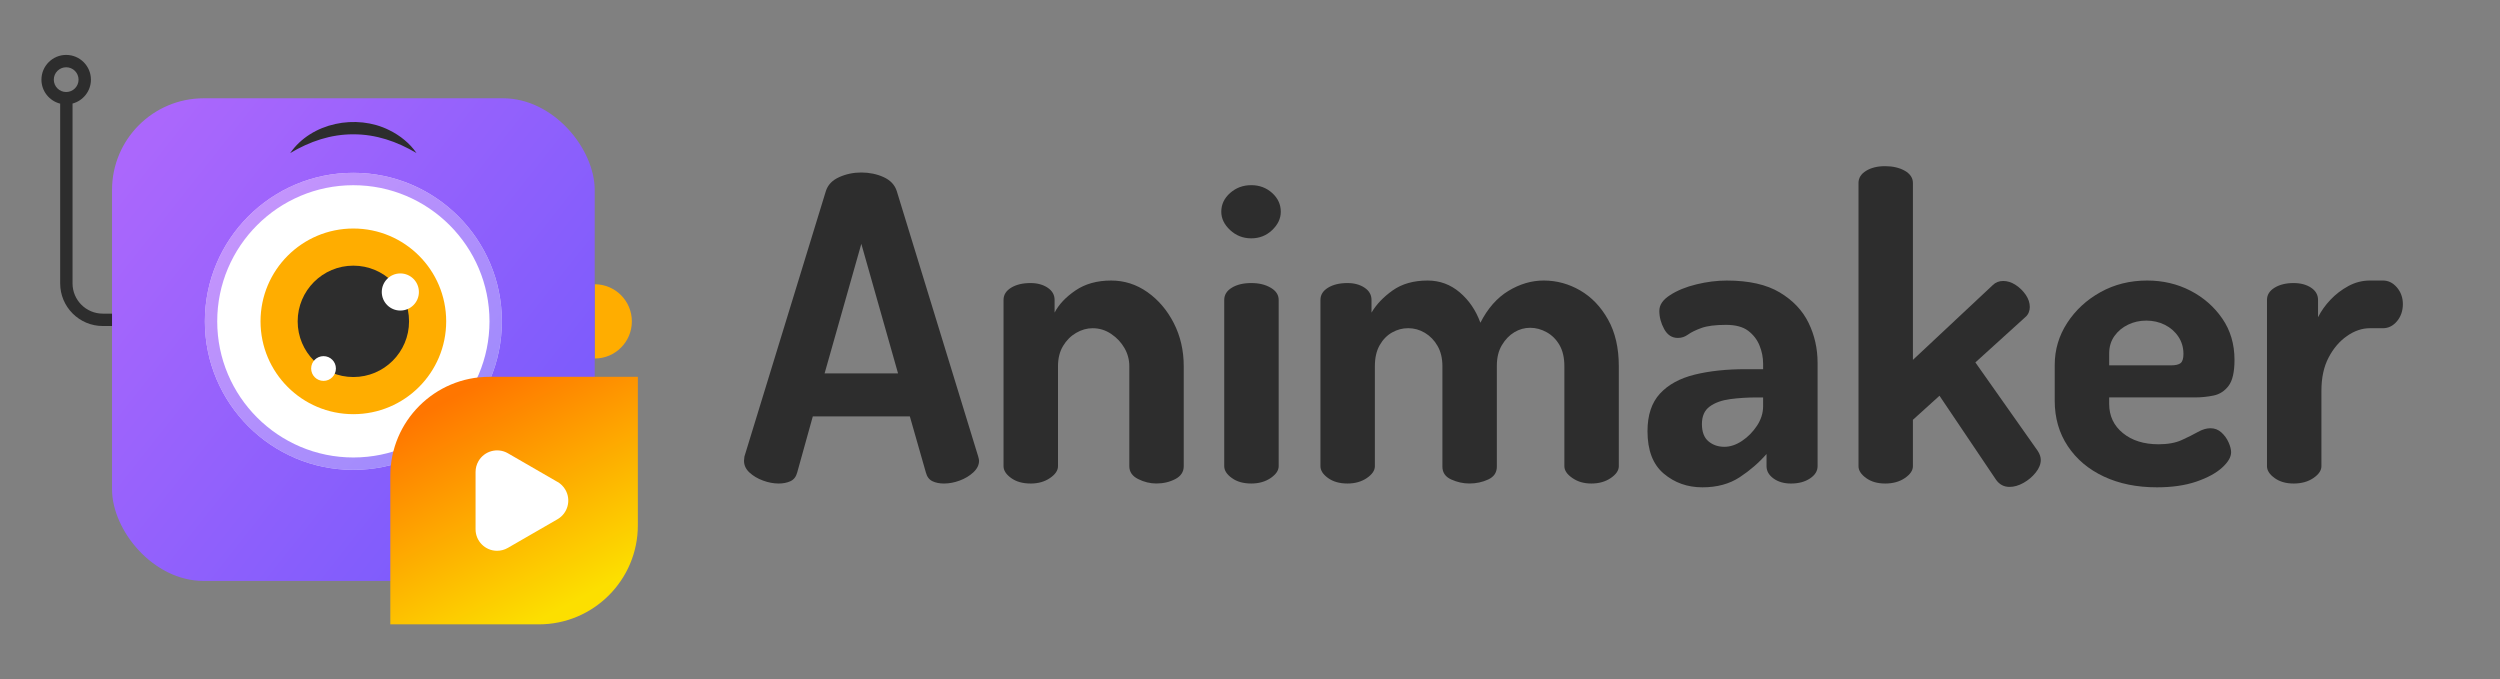 <?xml version="1.0" encoding="UTF-8"?><svg id="Layer_1" xmlns="http://www.w3.org/2000/svg" xmlns:xlink="http://www.w3.org/1999/xlink" viewBox="0 0 1839.7 500"><rect x="0" y="0" width="1839.7" height="500" fill="#808080" stroke="none"/><defs><style>.cls-1{fill:url(#linear-gradient);}.cls-2{fill:#fff;}.cls-3{fill:#ffad00;}.cls-4{fill:#2d2d2d;}.cls-5{fill:url(#linear-gradient-3);}.cls-6{fill:url(#linear-gradient-2);opacity:.7;}</style><linearGradient id="linear-gradient" x1="418.78" y1="375.31" x2="93.51" y2="118.39" gradientUnits="userSpaceOnUse"><stop offset="0" stop-color="#775afc"/><stop offset="1" stop-color="#ab67fc"/></linearGradient><linearGradient id="linear-gradient-2" x1="182.75" y1="159.19" x2="337.31" y2="313.75" gradientUnits="userSpaceOnUse"><stop offset="0" stop-color="#ab67fc"/><stop offset="1" stop-color="#775afc"/></linearGradient><linearGradient id="linear-gradient-3" x1="337.11" y1="290.55" x2="418.7" y2="444.66" gradientUnits="userSpaceOnUse"><stop offset="0" stop-color="#ff7600"/><stop offset="1" stop-color="#fcdf00"/></linearGradient></defs><g><path class="cls-4" d="M75.63,230.8c-12.27,0-22.25-9.98-22.25-22.25V76.2c7.78-2.08,13.53-9.16,13.53-17.58,0-10.04-8.17-18.21-18.21-18.21s-18.21,8.17-18.21,18.21c0,8.52,5.88,15.67,13.79,17.65V208.55c0,17.29,14.07,31.36,31.36,31.36h28.6v-9.11h-28.6ZM39.59,58.61c0-5.02,4.09-9.11,9.11-9.11s9.11,4.09,9.11,9.11-4.09,9.11-9.11,9.11-9.11-4.09-9.11-9.11Z"/><path class="cls-3" d="M437.65,209.18c15.09,0,27.32,12.23,27.32,27.32s-12.23,27.32-27.32,27.32"/><rect class="cls-1" x="82.44" y="72.32" width="355.19" height="355.19" rx="67.49" ry="67.49"/><g><circle class="cls-2" cx="260.03" cy="236.47" r="109.29"/><path class="cls-6" d="M260.03,136.29c55.24,0,100.18,44.94,100.18,100.18s-44.94,100.18-100.18,100.18-100.18-44.94-100.18-100.18,44.94-100.18,100.18-100.18m0-9.11c-60.36,0-109.29,48.93-109.29,109.29s48.93,109.29,109.29,109.29,109.29-48.93,109.29-109.29-48.93-109.29-109.29-109.29h0Z"/></g><circle class="cls-3" cx="260.03" cy="236.47" r="68.31"/><circle class="cls-4" cx="260.03" cy="236.47" r="40.98"/><circle class="cls-2" cx="294.6" cy="214.87" r="13.66"/><circle class="cls-2" cx="238.08" cy="271.18" r="9.11"/><path class="cls-4" d="M213.55,112.64c15.57-22.46,48.72-28.95,72.78-16.92,8.08,3.95,15.23,9.7,20.18,16.92-14.48-8.59-29.9-13.84-46.48-13.8-16.58-.06-32.01,5.19-46.48,13.8h0Z"/><path class="cls-5" d="M360.09,277.3h109.29v109.29c0,40.21-32.65,72.86-72.86,72.86h-109.29v-109.29c0-40.21,32.65-72.86,72.86-72.86Z"/><path id="Path_82999" class="cls-2" d="M410.28,354.65h0l-36.52-21.1c-7.59-4.38-17.29-1.77-21.67,5.81-1.39,2.41-2.13,5.15-2.13,7.94v42.13c-.03,8.75,7.04,15.86,15.78,15.89h.01c2.81,0,5.56-.74,7.99-2.15l36.52-21.08c7.58-4.38,10.19-14.08,5.81-21.67-1.39-2.41-3.38-4.41-5.78-5.81v.05Z"/></g><g><path class="cls-4" d="M572.97,355.81c-3.73,0-7.56-.72-11.49-2.17-3.93-1.45-7.25-3.42-9.94-5.9-2.69-2.48-4.04-5.38-4.04-8.69,0-.62,.1-1.66,.31-3.11l59.93-195.33c1.45-4.55,4.71-7.97,9.78-10.25,5.07-2.28,10.5-3.42,16.3-3.42s11.49,1.14,16.46,3.42c4.97,2.28,8.18,5.7,9.63,10.25l59.93,195.33c.41,1.45,.62,2.48,.62,3.11,0,3.1-1.4,5.95-4.19,8.54-2.79,2.59-6.16,4.61-10.09,6.06-3.93,1.45-7.76,2.17-11.49,2.17-3.31,0-6.16-.57-8.54-1.71-2.38-1.14-3.99-3.26-4.81-6.37l-11.8-41.3h-71.42l-11.49,41.3c-.83,3.11-2.48,5.23-4.97,6.37-2.48,1.14-5.39,1.71-8.7,1.71Zm33.85-81.05h54.03l-27.02-95.33-27.02,95.33Z"/><path class="cls-4" d="M758.36,355.81c-5.8,0-10.56-1.34-14.29-4.04-3.73-2.69-5.59-5.59-5.59-8.7v-122.35c0-3.73,1.86-6.73,5.59-9.01,3.73-2.28,8.49-3.42,14.29-3.42,4.97,0,9.16,1.14,12.58,3.42,3.42,2.28,5.12,5.28,5.12,9.01v9.32c3.11-6,8.23-11.44,15.37-16.3,7.14-4.86,15.89-7.3,26.24-7.3,9.73,0,18.63,2.85,26.71,8.54,8.07,5.7,14.54,13.3,19.41,22.82,4.86,9.52,7.3,20.08,7.3,31.67v73.6c0,4.14-2.07,7.3-6.21,9.47-4.14,2.17-8.8,3.26-13.97,3.26-4.56,0-9-1.09-13.35-3.26s-6.52-5.33-6.52-9.47v-73.6c0-4.76-1.19-9.21-3.57-13.35-2.38-4.14-5.64-7.61-9.78-10.4-4.14-2.79-8.7-4.19-13.66-4.19-4.14,0-8.18,1.14-12.11,3.42-3.94,2.28-7.14,5.49-9.63,9.63-2.48,4.14-3.73,9.11-3.73,14.91v73.6c0,3.11-1.97,6.01-5.9,8.7-3.93,2.69-8.69,4.04-14.28,4.04Z"/><path class="cls-4" d="M920.77,175.39c-6.01,0-11.18-2.02-15.53-6.06s-6.52-8.54-6.52-13.51c0-5.38,2.17-9.99,6.52-13.82,4.35-3.83,9.52-5.74,15.53-5.74s11.13,1.92,15.37,5.74c4.24,3.83,6.37,8.44,6.37,13.82,0,4.97-2.12,9.47-6.37,13.51-4.25,4.04-9.37,6.06-15.37,6.06Zm0,180.42c-5.8,0-10.56-1.34-14.29-4.04-3.73-2.69-5.59-5.59-5.59-8.7v-122.35c0-3.73,1.86-6.73,5.59-9.01,3.73-2.28,8.49-3.42,14.29-3.42s10.35,1.14,14.28,3.42c3.93,2.28,5.9,5.28,5.9,9.01v122.35c0,3.11-1.97,6.01-5.9,8.7-3.93,2.69-8.69,4.04-14.28,4.04Z"/><path class="cls-4" d="M991.57,355.81c-5.8,0-10.56-1.34-14.29-4.04-3.73-2.69-5.59-5.59-5.59-8.7v-122.35c0-3.73,1.86-6.73,5.59-9.01,3.73-2.28,8.49-3.42,14.29-3.42,4.97,0,9.16,1.14,12.58,3.42,3.42,2.28,5.12,5.28,5.12,9.01v9.32c3.52-6,8.7-11.44,15.53-16.3,6.83-4.86,15.42-7.3,25.77-7.3,8.9,0,16.77,2.9,23.6,8.69,6.83,5.8,11.9,13.25,15.22,22.36,5.38-10.56,12.27-18.37,20.65-23.45,8.38-5.07,17.03-7.61,25.93-7.61,9.52,0,18.48,2.44,26.86,7.3,8.38,4.87,15.22,12.01,20.5,21.43,5.28,9.42,7.92,20.86,7.92,34.31v73.6c0,3.11-1.97,6.01-5.9,8.7-3.94,2.69-8.7,4.04-14.29,4.04s-10.04-1.34-13.97-4.04c-3.94-2.69-5.9-5.59-5.9-8.7v-73.6c0-6.21-1.19-11.38-3.57-15.53-2.38-4.14-5.54-7.3-9.47-9.47-3.94-2.17-7.97-3.26-12.11-3.26s-8.03,1.09-11.65,3.26c-3.62,2.17-6.68,5.33-9.16,9.47-2.48,4.14-3.73,9.21-3.73,15.22v74.22c0,4.35-2.12,7.51-6.37,9.47-4.25,1.97-8.85,2.95-13.82,2.95-4.56,0-9.01-.98-13.35-2.95-4.35-1.96-6.52-5.12-6.52-9.47v-73.91c0-5.79-1.19-10.76-3.57-14.91-2.38-4.14-5.49-7.35-9.32-9.63-3.83-2.28-7.92-3.42-12.27-3.42s-8.07,1.04-11.8,3.11c-3.73,2.07-6.78,5.18-9.16,9.32-2.38,4.14-3.57,9.32-3.57,15.53v73.6c0,3.11-1.97,6.01-5.9,8.7-3.93,2.69-8.69,4.04-14.28,4.04Z"/><path class="cls-4" d="M1252.73,358.61c-10.98,0-20.45-3.36-28.41-10.09-7.97-6.72-11.96-17.13-11.96-31.21,0-11.8,3.05-21.01,9.16-27.64,6.1-6.62,14.6-11.28,25.46-13.97,10.87-2.69,23.45-4.04,37.73-4.04h12.73v-4.04c0-4.55-.88-9.01-2.64-13.35-1.76-4.35-4.56-7.97-8.38-10.87-3.83-2.9-9.27-4.35-16.3-4.35-7.87,0-13.93,.78-18.17,2.33-4.25,1.55-7.51,3.16-9.78,4.81-2.28,1.66-4.76,2.48-7.45,2.48-4.35,0-7.71-2.17-10.09-6.52-2.38-4.35-3.57-8.8-3.57-13.35s2.64-8.23,7.92-11.65,11.75-6.06,19.41-7.92c7.66-1.86,15.11-2.79,22.36-2.79,16.15,0,29.08,2.9,38.82,8.69,9.73,5.8,16.82,13.25,21.27,22.36,4.45,9.11,6.68,18.94,6.68,29.5v76.08c0,3.52-1.86,6.52-5.59,9.01-3.73,2.48-8.38,3.73-13.97,3.73-5.18,0-9.47-1.24-12.89-3.73-3.42-2.48-5.12-5.48-5.12-9.01v-9c-5.59,6.42-12.17,12.11-19.72,17.08-7.56,4.97-16.72,7.45-27.48,7.45Zm16.15-29.81c4.35,0,8.69-1.45,13.04-4.35,4.35-2.9,8.02-6.62,11.02-11.18,3-4.55,4.5-9.32,4.5-14.29v-6.52h-4.66c-6.83,0-13.35,.42-19.56,1.24-6.21,.83-11.23,2.64-15.06,5.43-3.83,2.79-5.75,7.09-5.75,12.89s1.6,10.04,4.81,12.73c3.21,2.69,7.09,4.04,11.65,4.04Z"/><path class="cls-4" d="M1387.19,355.81c-5.59,0-10.25-1.34-13.97-4.04-3.73-2.69-5.59-5.59-5.59-8.7V134.71c0-3.73,1.86-6.73,5.59-9.01,3.73-2.28,8.38-3.42,13.97-3.42s10.66,1.14,14.59,3.42c3.93,2.28,5.9,5.28,5.9,9.01v130.11l58.69-54.96c2.07-2.07,4.66-3.1,7.76-3.1s6.16,.98,9.16,2.95c3,1.97,5.48,4.4,7.45,7.3,1.96,2.9,2.95,5.9,2.95,9.01,0,1.24-.26,2.54-.78,3.88-.52,1.35-1.4,2.54-2.64,3.57l-36.64,33.23,45.96,65.21c1.45,2.28,2.17,4.45,2.17,6.52,0,3.11-1.24,6.21-3.73,9.32s-5.49,5.64-9.01,7.61c-3.52,1.96-6.94,2.95-10.25,2.95-4.14,0-7.45-1.76-9.94-5.28l-41.61-61.8-19.56,17.7v34.16c0,3.11-1.97,6.01-5.9,8.7-3.93,2.69-8.8,4.04-14.59,4.04Z"/><path class="cls-4" d="M1587.18,358.61c-14.7,0-27.69-2.64-38.97-7.92-11.29-5.28-20.14-12.73-26.55-22.36-6.42-9.63-9.63-20.75-9.63-33.38v-26.4c0-11.18,3.05-21.48,9.16-30.9,6.1-9.42,14.29-16.97,24.53-22.67,10.25-5.69,21.68-8.54,34.31-8.54,11.59,0,22.2,2.48,31.83,7.45s17.44,11.8,23.45,20.5c6,8.69,9.01,18.84,9.01,30.43,0,8.9-1.45,15.27-4.35,19.1-2.9,3.83-6.57,6.21-11.02,7.14-4.46,.93-9.06,1.4-13.82,1.4h-63.04v4.66c0,8.9,3.36,16.1,10.09,21.58,6.72,5.49,15.47,8.23,26.24,8.23,6.83,0,12.52-1.03,17.08-3.11,4.55-2.07,8.49-4.04,11.8-5.9,3.31-1.86,6.41-2.79,9.32-2.79,3.11,0,5.79,1.04,8.07,3.11,2.28,2.07,4.04,4.5,5.28,7.3s1.86,5.23,1.86,7.3c0,3.52-2.23,7.3-6.68,11.33-4.45,4.04-10.77,7.45-18.94,10.25-8.18,2.79-17.86,4.19-29.04,4.19Zm-35.09-89.75h45.34c3.52,0,5.95-.57,7.3-1.71,1.34-1.14,2.02-3.36,2.02-6.68,0-4.76-1.24-9-3.73-12.73-2.48-3.73-5.8-6.62-9.94-8.7-4.14-2.07-8.7-3.11-13.66-3.11s-9.21,.99-13.35,2.95c-4.14,1.97-7.51,4.77-10.09,8.38-2.59,3.62-3.88,7.92-3.88,12.89v8.7Z"/><path class="cls-4" d="M1687.79,355.81c-5.59,0-10.25-1.34-13.97-4.04-3.73-2.69-5.59-5.59-5.59-8.7v-122.35c0-3.73,1.86-6.73,5.59-9.01,3.73-2.28,8.38-3.42,13.97-3.42,5.17,0,9.47,1.14,12.89,3.42,3.42,2.28,5.12,5.28,5.12,9.01v12.73c2.28-4.55,5.33-8.85,9.16-12.89,3.83-4.04,8.23-7.4,13.2-10.09,4.97-2.69,10.25-4.04,15.84-4.04h9.63c3.93,0,7.35,1.71,10.25,5.12,2.9,3.42,4.35,7.51,4.35,12.27s-1.45,9.16-4.35,12.58c-2.9,3.42-6.32,5.12-10.25,5.12h-9.63c-5.8,0-11.44,1.92-16.92,5.75-5.49,3.83-9.99,9.11-13.51,15.84-3.52,6.73-5.28,14.86-5.28,24.38v55.59c0,3.11-1.97,6.01-5.9,8.7-3.93,2.69-8.8,4.04-14.59,4.04Z"/></g></svg>